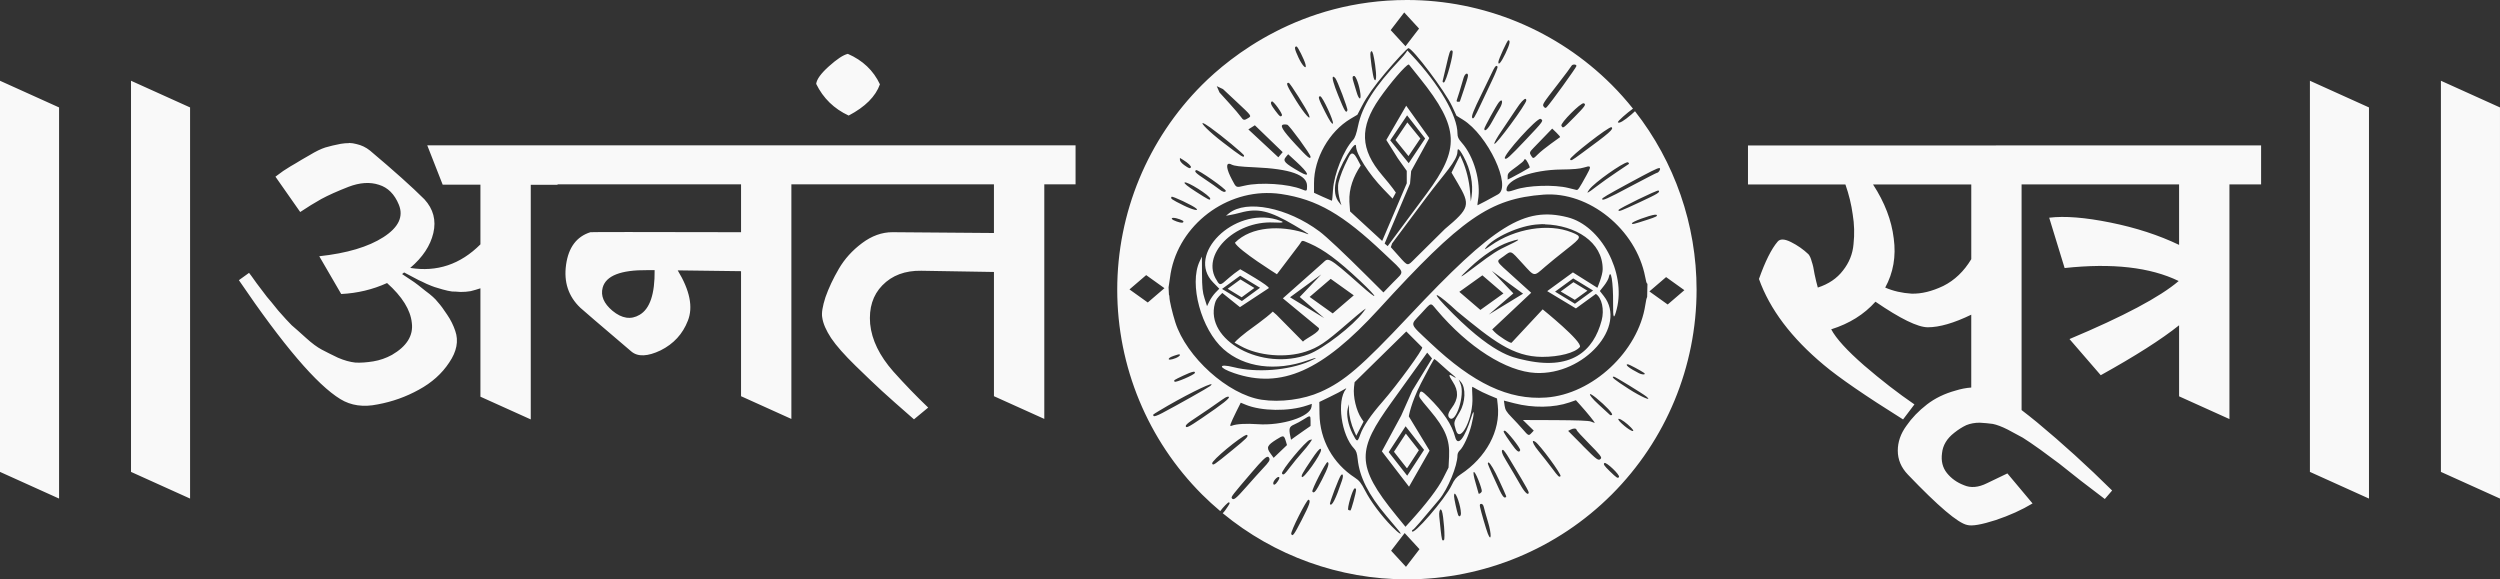 <?xml version="1.0" encoding="UTF-8" standalone="no"?>
<!-- Created with Inkscape (http://www.inkscape.org/) -->

<svg
   width="215.347mm"
   height="49.905mm"
   viewBox="0 0 215.347 49.905"
   version="1.1"
   id="svg1"
   xml:space="preserve"
   xmlns="http://www.w3.org/2000/svg"
   xmlns:svg="http://www.w3.org/2000/svg"><rect x="0" y="0" width="215.347" height="49.905" fill="#333333" stroke="none"/><defs
     id="defs1" /><g
     id="layer1"
     transform="translate(512.229,-10912.286)"><path
       id="text3-3-3-8-8-4-9-4"
       style="font-size:16.933px;line-height:0;font-family:'AMS Yogesh';-inkscape-font-specification:'AMS Yogesh';text-align:center;letter-spacing:0px;text-anchor:middle;fill:#f9f9f9;stroke:#000000;stroke-width:0;stroke-linecap:square;stroke-miterlimit:100;paint-order:stroke fill markers"
       d="m -391.04,10912.286 c -9.216,0 -15.252,4.916 -17.644,7.308 -4.679,4.68 -7.308,11.027 -7.308,17.644 0,6.618 2.629,12.965 7.308,17.644 0.502,0.502 1.026,0.975 1.564,1.429 0.242,-0.325 0.689,-0.796 0.756,-0.755 0.103,0.06 0.084,0.101 -0.334,0.697 -0.067,0.09 -0.138,0.176 -0.207,0.243 4.449,3.665 10.052,5.695 15.865,5.695 6.618,0 12.965,-2.629 17.644,-7.309 4.679,-4.679 7.308,-11.026 7.308,-17.644 0,-5.601 -1.89,-11.005 -5.306,-15.371 -0.082,0.08 -0.172,0.163 -0.294,0.268 -0.653,0.566 -1.09,0.82 -1.177,0.685 -0.05,-0.08 0.799,-0.819 1.298,-1.175 -0.571,-0.712 -1.178,-1.399 -1.83,-2.051 -4.679,-4.679 -11.026,-7.308 -17.644,-7.308 z m -0.231,1.072 1.278,1.389 -1.167,1.521 -1.278,-1.389 z m 8.966,2.397 c 0.205,0 0.128,0.351 -0.25,1.146 -0.358,0.752 -0.62,1.064 -0.606,0.722 0.009,-0.22 0.764,-1.868 0.857,-1.868 z m -18.238,0.533 c 0.096,0 0.66,1.127 0.763,1.525 0.142,0.548 -0.255,0.172 -0.599,-0.566 -0.346,-0.743 -0.383,-0.959 -0.164,-0.959 z m 9.629,0.146 h 1.3e-4 c 0.37,0 3.166,3.715 3.765,5.002 l 0.381,0.818 0.552,0.341 c 2.139,1.316 4.228,5.745 3.031,6.429 -0.481,0.275 -1.732,0.942 -1.767,0.942 -0.023,0 -0.008,-0.185 0.033,-0.411 0.286,-1.577 -0.337,-3.791 -1.405,-4.988 -0.279,-0.313 -0.36,-0.487 -0.36,-0.779 0,-1.539 -1.576,-4.238 -3.954,-6.771 l -0.364,-0.389 -0.12,0.193 c -0.066,0.106 -0.306,0.39 -0.533,0.631 -2.175,2.302 -3.244,3.991 -3.592,5.676 -0.142,0.687 -0.268,1.04 -0.43,1.212 -0.801,0.844 -1.644,2.942 -1.727,4.292 -0.032,0.521 -0.075,0.947 -0.097,0.947 -0.021,0 -0.376,-0.155 -0.789,-0.344 l -0.751,-0.344 v -0.831 c 0,-2.142 1.305,-4.444 3.139,-5.537 l 0.597,-0.354 0.399,-0.767 c 0.421,-0.808 1.056,-1.707 2.004,-2.833 0.88,-1.046 1.894,-2.135 1.989,-2.135 z m 3.729,0.193 c 0.02,0 0.041,0.01 0.064,0.03 0.165,0.1 -0.546,2.736 -0.739,2.736 -0.09,0 -0.123,-0.06 -0.092,-0.17 0.028,-0.09 0.17,-0.694 0.316,-1.334 0.242,-1.066 0.313,-1.297 0.451,-1.262 z m -6.898,0.07 c 0.095,0 0.191,0.388 0.306,1.187 0.137,0.954 0.102,1.519 -0.076,1.241 -0.118,-0.184 -0.393,-2.14 -0.324,-2.311 0.032,-0.08 0.063,-0.129 0.094,-0.116 z m -45.114,0.228 c -0.396,0.09 -0.944,0.454 -1.643,1.083 -0.676,0.607 -1.038,1.108 -1.084,1.504 0.606,1.236 1.539,2.145 2.798,2.728 1.422,-0.746 2.32,-1.644 2.693,-2.692 -0.559,-1.189 -1.481,-2.064 -2.763,-2.623 z m 62.572,0.92 v 0 c 0.099,0 0.19,0.04 0.19,0.125 0,0.115 -2.248,3.229 -2.555,3.539 -0.102,0.102 -0.147,0.1 -0.249,-0.02 -0.163,-0.19 -0.143,-0.222 1.201,-1.955 0.618,-0.798 1.146,-1.505 1.173,-1.572 0.033,-0.08 0.14,-0.118 0.239,-0.118 z m -14.27,0 c 0.017,0 0.03,0 0.037,0.01 0.059,0.08 0.473,0.593 0.921,1.15 3.484,4.335 3.435,6.132 0.611,9.938 l -3.371,4.543 -0.261,-0.221 2.187,-5.161 0.096,-1.084 1.563,-2.845 -1.989,-2.782 -1.714,2.95 0.998,1.589 0.764,1.073 2.7e-4,1.068 -2.117,4.967 -2.766,-2.544 -0.059,-0.84 c -0.049,-1.137 0.348,-2.171 0.979,-3.113 l -0.316,-0.594 c -0.436,-0.817 -0.639,-0.286 -0.754,-0.06 -0.472,0.946 -0.667,1.468 -0.832,2.067 -0.211,0.767 0.238,2.011 0.238,2.011 l -0.183,-0.219 c -0.759,-0.905 -0.293,-2.489 0.69,-4.118 0.493,-0.816 0.75,-1.034 0.751,-0.753 0.005,0.686 1.088,2.383 2.367,3.707 l 0.781,0.81 0.141,-0.26 0.141,-0.26 -0.256,-0.356 c -0.141,-0.195 -0.554,-0.704 -0.918,-1.131 -1.904,-2.235 -1.973,-4.125 -0.242,-6.615 0.926,-1.333 2.251,-2.868 2.512,-2.929 h 5.4e-4 z m 7.581,0.118 v 0 h 1.3e-4 c 0.03,0 0.058,0.03 0.086,0.07 0.028,0.04 -0.177,0.557 -0.456,1.14 -0.279,0.583 -0.731,1.54 -1.005,2.127 -0.528,1.122 -0.629,1.287 -0.726,1.135 -0.086,-0.134 0.121,-0.655 0.813,-2.056 0.329,-0.667 0.725,-1.486 0.88,-1.819 0.202,-0.435 0.316,-0.612 0.408,-0.6 z m -2.557,0.667 c 0.054,0 0.093,0.06 0.093,0.177 0,0.1 -0.158,0.631 -0.35,1.188 -0.193,0.558 -0.351,1.024 -0.352,1.038 -8.2e-4,0.01 -0.074,0.02 -0.163,0.02 -0.113,0 -0.141,-0.05 -0.093,-0.17 0.065,-0.163 0.363,-1.138 0.578,-1.892 0.066,-0.231 0.198,-0.378 0.288,-0.366 z m -9.71,0.2 c 0.157,0 0.451,0.838 0.535,1.527 0.075,0.612 -0.141,0.517 -0.331,-0.145 -0.088,-0.307 -0.203,-0.685 -0.254,-0.839 -0.131,-0.393 -0.117,-0.543 0.05,-0.543 z m -1.824,0.07 v 0 c 0.034,-0.02 0.096,0.01 0.188,0.105 0.167,0.17 1.107,2.651 1.054,2.782 -0.116,0.293 -0.225,0.119 -0.794,-1.28 -0.394,-0.968 -0.55,-1.54 -0.448,-1.607 z m -114.824,0.342 v 33.692 l 5.088,2.298 v -33.692 z m 11.285,0 v 33.692 l 5.088,2.298 v -33.692 z m 187.688,0 v 33.692 l 5.088,2.298 v -33.692 z m 11.285,0 v 33.692 l 5.088,2.298 v -33.692 z m -99.248,0.177 c 0.106,0 1.561,2.302 1.732,2.736 0.261,0.663 -0.366,-0.03 -1.1,-1.206 -0.812,-1.306 -0.908,-1.542 -0.632,-1.53 z m -6.2,0.289 0.537,0.252 1.133,1.059 c 1.37,1.281 1.344,1.245 1.035,1.441 -0.337,0.213 -0.421,0.198 -0.628,-0.11 -0.098,-0.146 -0.552,-0.679 -1.009,-1.183 l -0.831,-0.917 z m 8.913,0.871 c 0.194,0 1.222,2.222 1.088,2.352 -0.074,0.07 -0.272,-0.225 -0.663,-0.994 -0.579,-1.139 -0.647,-1.358 -0.425,-1.358 z m 17.686,0.223 c 0.042,0 0.065,0.05 0.065,0.132 0,0.313 -2.643,3.906 -2.75,3.739 -0.04,-0.06 0.23,-0.549 0.617,-1.109 0.379,-0.549 0.95,-1.398 1.269,-1.888 0.372,-0.572 0.672,-0.892 0.799,-0.874 z m -2.115,0.139 c 0.143,-0.04 0.126,0.286 -0.107,0.667 -0.159,0.261 -0.461,0.79 -0.671,1.177 -0.338,0.623 -0.659,0.911 -0.659,0.593 0,-0.124 1.009,-1.964 1.243,-2.266 0.081,-0.105 0.147,-0.157 0.194,-0.171 z m -19.735,0.08 c 0.118,-0.07 0.947,1.08 0.867,1.204 -0.106,0.167 -0.189,0.108 -0.578,-0.41 -0.38,-0.506 -0.45,-0.699 -0.289,-0.794 z m 26.86,0.161 c 0.242,0.08 0.13,0.245 -0.793,1.178 -1.015,1.027 -0.988,1.008 -1.129,0.753 -0.115,-0.207 1.68,-2.01 1.923,-1.931 z m -15.213,1.039 1.556,1.997 -1.417,2.123 -1.593,-1.966 z m 11.494,0.306 c 0.284,0.147 0.263,0.177 -1.226,1.751 -1.475,1.56 -1.749,1.805 -1.849,1.648 -0.168,-0.261 2.799,-3.541 3.075,-3.399 z m -11.473,0.305 -1.023,1.515 1.121,1.384 1.023,-1.516 z m -17.605,0.06 c 0.085,0.02 0.286,0.136 0.628,0.378 0.966,0.686 2.912,2.3 2.912,2.415 0,0.237 -0.165,0.135 -1.841,-1.15 -1.165,-0.893 -1.954,-1.704 -1.699,-1.643 z m 7.012,0.115 v 0 c 0.067,0 0.149,0 0.245,0.02 0.169,0.03 2.009,2.545 2.009,2.751 0,0.279 -0.228,0.09 -1.277,-1.04 -1.173,-1.267 -1.445,-1.717 -0.978,-1.731 z m -2.541,0.07 1.198,1.156 1.198,1.157 -0.187,0.223 -0.187,0.223 -1.292,-1.202 -1.291,-1.202 0.28,-0.178 z m 30.717,0.167 c 0.236,0.141 -0.155,0.483 -2.582,2.259 -0.879,0.643 -0.892,0.65 -0.982,0.511 -0.107,-0.168 3.38,-2.879 3.563,-2.77 z m -5.105,0.118 0.362,0.349 c 0.199,0.193 0.342,0.367 0.317,0.386 -0.025,0.02 -0.384,0.279 -0.798,0.577 -0.414,0.298 -0.91,0.698 -1.1,0.89 -0.403,0.404 -0.42,0.408 -0.584,0.154 -0.177,-0.273 -0.163,-0.323 0.202,-0.699 0.18,-0.184 0.613,-0.633 0.964,-0.996 z m -103.64,1.242 v 0.01 c -0.227,0 -0.463,0.02 -0.708,0.06 -0.49,0.09 -0.931,0.199 -1.328,0.314 -0.373,0.119 -0.828,0.337 -1.364,0.664 -0.536,0.303 -0.933,0.537 -1.19,0.7 -0.256,0.14 -0.617,0.36 -1.083,0.664 l -0.665,0.489 2.133,3.044 c 0.629,-0.42 1.236,-0.794 1.818,-1.12 0.606,-0.327 1.386,-0.676 2.342,-1.049 0.979,-0.374 1.854,-0.431 2.624,-0.175 0.769,0.233 1.34,0.805 1.713,1.714 0.42,1.026 -0.024,1.957 -1.329,2.796 -1.305,0.839 -3.148,1.388 -5.526,1.644 l 1.89,3.253 c 1.399,-0.07 2.714,-0.385 3.95,-0.945 1.305,1.166 2.016,2.309 2.133,3.427 0.14,1.096 -0.43,2.017 -1.712,2.763 -0.513,0.28 -1.05,0.465 -1.609,0.558 -0.559,0.09 -1.073,0.129 -1.539,0.105 -0.466,-0.05 -0.968,-0.189 -1.504,-0.421 -0.536,-0.256 -1.001,-0.489 -1.398,-0.699 -0.396,-0.211 -0.851,-0.548 -1.364,-1.014 -0.513,-0.466 -0.921,-0.828 -1.224,-1.085 -0.28,-0.279 -0.665,-0.699 -1.155,-1.258 -0.466,-0.583 -0.792,-0.98 -0.978,-1.189 -0.163,-0.211 -0.455,-0.594 -0.874,-1.153 -0.396,-0.56 -0.618,-0.863 -0.665,-0.91 l -0.874,0.63 c 3.8,5.595 6.714,9.009 8.742,10.245 0.909,0.559 1.982,0.711 3.217,0.454 1.259,-0.232 2.436,-0.652 3.532,-1.258 1.119,-0.607 1.993,-1.386 2.622,-2.342 0.653,-0.956 0.828,-1.867 0.525,-2.729 -0.163,-0.489 -0.396,-0.956 -0.699,-1.399 -0.303,-0.466 -0.572,-0.827 -0.805,-1.083 -0.21,-0.28 -0.572,-0.607 -1.084,-0.98 -0.49,-0.396 -0.803,-0.64 -0.943,-0.734 l -1.048,-0.7 0.174,-0.14 c 0.046,0.02 0.245,0.128 0.595,0.314 0.35,0.187 0.571,0.304 0.664,0.351 0.117,0.05 0.339,0.15 0.665,0.314 0.326,0.141 0.559,0.233 0.699,0.279 0.163,0.05 0.397,0.117 0.7,0.209 0.326,0.09 0.594,0.15 0.804,0.174 0.21,0 0.454,0.02 0.734,0.04 0.303,0 0.594,-0.02 0.874,-0.07 0.28,-0.07 0.559,-0.152 0.839,-0.245 v 9.337 l 4.336,1.957 v -20.211 h 2.308 v -0.04 h 15.806 v 4.125 c -8.556,-0.02 -12.88,-0.02 -12.974,0 -1.189,0.373 -1.888,1.306 -2.098,2.798 -0.21,1.492 0.198,2.728 1.224,3.707 0.117,0.116 1.585,1.375 4.406,3.776 0.559,0.466 1.398,0.432 2.517,-0.104 1.119,-0.56 1.9,-1.41 2.343,-2.553 0.466,-1.165 0.175,-2.612 -0.874,-4.337 l 5.455,0.07 v 10.769 l 4.336,1.959 v -20.211 h 2.693 14.756 v 4.195 l -8.742,-0.07 c -0.909,0 -1.783,0.315 -2.623,0.944 -0.839,0.629 -1.503,1.364 -1.992,2.203 -0.49,0.839 -0.874,1.656 -1.154,2.449 -0.256,0.792 -0.35,1.375 -0.28,1.748 0.07,0.513 0.326,1.107 0.769,1.783 0.443,0.653 1.143,1.446 2.099,2.379 0.956,0.932 1.712,1.653 2.272,2.166 0.559,0.513 1.481,1.33 2.763,2.448 l 1.224,-1.013 c -1.002,-0.955 -2.005,-1.993 -3.007,-3.112 -1.189,-1.352 -1.853,-2.716 -1.992,-4.091 -0.117,-1.376 0.232,-2.484 1.048,-3.323 0.839,-0.863 1.959,-1.282 3.358,-1.259 l 6.258,0.105 v 10.7 l 4.337,1.957 v -20.209 h 2.693 v -3.358 h -21.785 -22.835 -11.225 l 1.33,3.392 h 3.251 v 5.139 c -1.725,1.725 -3.741,2.402 -6.049,2.029 1.072,-0.909 1.736,-1.911 1.993,-3.007 0.256,-1.095 2.2e-4,-2.063 -0.769,-2.903 -1.049,-1.049 -2.61,-2.447 -4.685,-4.195 -0.35,-0.28 -0.735,-0.466 -1.155,-0.56 -0.21,-0.06 -0.429,-0.09 -0.656,-0.1 z m 120.504,0.213 v 3.358 h 8.392 c 0.303,0.862 0.513,1.725 0.63,2.587 0.14,0.839 0.162,1.69 0.069,2.553 -0.07,0.839 -0.373,1.597 -0.909,2.273 -0.513,0.676 -1.234,1.165 -2.167,1.469 -0.093,-0.327 -0.186,-0.712 -0.279,-1.155 -0.07,-0.466 -0.152,-0.827 -0.245,-1.083 -0.07,-0.28 -0.164,-0.49 -0.28,-0.63 -0.443,-0.42 -0.943,-0.77 -1.503,-1.05 -0.559,-0.28 -0.944,-0.291 -1.153,-0.04 -0.536,0.629 -1.073,1.703 -1.609,3.217 0.932,2.612 2.797,5.082 5.594,7.413 1.305,1.096 3.579,2.659 6.819,4.687 l 0.979,-1.294 c -1.399,-0.956 -2.845,-2.075 -4.337,-3.358 -1.469,-1.282 -2.412,-2.318 -2.832,-3.11 1.562,-0.49 2.833,-1.283 3.812,-2.379 2.145,1.469 3.647,2.203 4.51,2.203 1.002,0 2.25,-0.362 3.742,-1.084 v 6.275 c -0.443,0.03 -0.897,0.119 -1.364,0.265 -0.932,0.256 -1.749,0.652 -2.448,1.188 -0.723,0.559 -1.317,1.177 -1.783,1.854 -0.49,0.676 -0.734,1.386 -0.734,2.131 0,0.77 0.291,1.458 0.874,2.064 2.611,2.728 4.312,4.173 5.105,4.336 0.42,0.116 1.236,-0.03 2.448,-0.418 1.189,-0.397 2.25,-0.876 3.182,-1.436 l -2.168,-2.587 -1.748,0.84 c -0.746,0.373 -1.411,0.431 -1.994,0.175 -0.606,-0.233 -1.095,-0.582 -1.468,-1.049 -0.373,-0.466 -0.513,-1.039 -0.42,-1.714 0.07,-0.676 0.419,-1.258 1.048,-1.747 0.35,-0.28 0.7,-0.502 1.049,-0.665 0.35,-0.141 0.734,-0.209 1.153,-0.209 0.396,0.02 0.77,0.06 1.12,0.105 0.35,0.07 0.781,0.232 1.294,0.491 0.49,0.256 0.921,0.488 1.294,0.698 0.373,0.233 0.885,0.582 1.538,1.048 0.629,0.467 1.166,0.864 1.609,1.19 0.443,0.35 1.06,0.839 1.852,1.468 0.816,0.629 1.504,1.155 2.064,1.574 l 0.63,-0.733 c -2.121,-2.099 -4.277,-4.057 -6.469,-5.876 -0.483,-0.396 -0.917,-0.736 -1.33,-1.053 v -19.438 h 1.889 11.679 v 5.21 c -1.748,-0.839 -3.717,-1.479 -5.909,-1.923 -2.191,-0.443 -3.951,-0.582 -5.28,-0.419 l 1.329,4.336 c 4.103,-0.443 7.378,-0.07 9.826,1.118 -1.609,1.375 -4.744,3.042 -9.407,4.999 l 2.693,3.114 c 2.984,-1.656 5.233,-3.088 6.748,-4.301 v 6.12 l 4.337,1.958 v -20.212 h 2.727 v -3.358 h -18.742 z m -24.948,0.328 h 1.2e-4 c 0.082,0.02 0.234,0.231 0.458,0.645 0.593,1.093 0.842,2.347 0.682,3.42 l -0.066,0.436 -0.07,-0.873 c -0.072,-0.902 -0.319,-1.909 -0.655,-2.668 l -0.193,-0.437 -0.372,0.743 -0.372,0.744 0.533,0.905 c 1.114,1.889 1.04,2.156 -1.104,3.953 l -2.538,2.511 c -0.705,0.697 -0.603,0.75 -1.434,-0.18 l -0.686,-0.768 0.11,-0.322 2.993,-4.011 c 1.45,-1.943 2.639,-3.117 2.639,-3.917 0,-0.132 0.024,-0.193 0.073,-0.181 z m -14.66,0.427 0.688,0.631 c 1.101,1.008 1.256,1.426 0.334,0.899 -1.333,-0.762 -1.509,-0.949 -1.217,-1.298 z m -9.325,0.317 0.276,0.169 c 0.426,0.262 0.728,0.551 0.669,0.643 -0.08,0.125 -0.159,0.1 -0.566,-0.187 -0.206,-0.145 -0.375,-0.345 -0.377,-0.445 z m 29.744,0.114 c 0.097,0 0.448,0.673 0.377,0.723 -0.122,0.09 -1.299,0.74 -1.563,0.869 l -0.326,0.16 v -0.252 c 0,-0.29 0.047,-0.342 0.829,-0.91 0.318,-0.23 0.578,-0.456 0.578,-0.504 0,-0.05 0.047,-0.09 0.105,-0.09 z m 8.807,0.26 c 0.03,0 0.052,0 0.063,0.01 0.058,0.06 0.084,0.115 0.06,0.135 -0.024,0.02 -0.495,0.335 -1.046,0.703 -0.552,0.368 -1.331,0.921 -1.732,1.228 -0.829,0.636 -0.936,0.682 -0.629,0.266 0.44,-0.597 2.833,-2.281 3.284,-2.342 z m -34.279,0.133 c 0.047,0 0.102,0.03 0.165,0.06 0.259,0.13 0.721,0.186 2.006,0.242 3.069,0.134 4.509,0.646 4.509,1.606 0,0.462 -0.014,0.471 -0.453,0.29 -1.142,-0.472 -3.585,-0.63 -4.915,-0.318 -0.776,0.182 -0.712,0.212 -1.102,-0.521 -0.466,-0.876 -0.539,-1.409 -0.211,-1.358 z m 30.894,0.231 v 0 c 0.259,-0.03 0.185,0.153 -0.151,0.765 -0.634,1.153 -0.725,1.286 -0.861,1.255 -0.071,-0.02 -0.382,-0.09 -0.69,-0.17 -1.203,-0.303 -3.512,-0.228 -4.571,0.147 -0.594,0.204 -0.761,0.201 -0.762,-0.01 0.002,-0.88 2.251,-1.702 4.722,-1.727 1.019,-0.01 1.602,-0.06 1.941,-0.169 0.163,-0.05 0.285,-0.08 0.371,-0.1 z m 6.135,0.138 c 0.023,0 0.037,0.01 0.046,0.02 0.065,0.102 -0.118,0.384 -0.249,0.384 -0.039,0 -1.057,0.524 -2.262,1.164 -2.059,1.1 -2.466,1.274 -2.466,1.088 0,-0.08 0.451,-0.349 2.21,-1.303 1.96,-1.061 2.557,-1.366 2.72,-1.354 z m -39.911,0.176 c 0.147,-0.09 2.654,1.668 2.569,1.8 -0.088,0.138 -0.278,0.08 -0.592,-0.168 -0.166,-0.133 -0.697,-0.505 -1.18,-0.827 -0.843,-0.56 -0.978,-0.697 -0.797,-0.805 z m -0.991,1.069 c 0.165,-0.159 2.214,1.129 2.214,1.393 0,0.169 -0.124,0.109 -1.232,-0.602 -0.712,-0.457 -1.047,-0.727 -0.982,-0.791 z m 59.306,0.166 h 8.462 v 6.434 c -0.629,1.049 -1.434,1.818 -2.413,2.308 -0.979,0.466 -1.888,0.687 -2.728,0.663 -0.816,-0.05 -1.574,-0.22 -2.273,-0.523 0.699,-1.282 0.945,-2.693 0.735,-4.232 -0.186,-1.561 -0.781,-3.111 -1.783,-4.65 z m -18.475,0.52 c 0.155,0.15 -0.033,0.268 -1.601,0.999 -1.687,0.787 -1.852,0.848 -1.852,0.685 0,-0.12 3.37,-1.763 3.453,-1.684 z m -33.362,0.222 c 0.283,0.01 0.568,0.04 0.852,0.08 3.095,0.467 5.304,1.741 8.838,5.091 1.924,1.824 1.816,1.483 0.803,2.529 l -0.83,0.858 -1.353,-1.348 c -2.056,-2.049 -3.565,-3.467 -4.158,-3.909 -2.762,-2.058 -6.299,-2.763 -7.799,-1.554 l -0.252,0.203 0.352,-0.06 c 0.193,-0.03 0.6,-0.124 0.904,-0.206 1.491,-0.407 2.478,-0.176 4.629,1.086 1.358,0.797 1.538,0.929 0.749,0.616 -1.875,-0.574 -4.422,-0.563 -5.866,0.89 0.305,0.644 3.619,2.714 3.619,2.714 l 1.941,-2.563 c 0.271,-0.357 0.088,-0.437 0.897,-0.08 1.207,0.528 2.423,1.431 4.312,3.204 1.626,1.527 1.669,1.818 0.056,0.381 -2.92,-2.6 -2.773,-2.344 -3.255,-1.916 l -3.438,3.049 3.094,2.555 c 0.206,0.318 -1.199,0.941 -1.362,1.174 l -2.28,-2.307 -0.321,-0.28 c -0.563,0.554 -1.864,1.452 -2.241,1.744 -0.376,0.291 -0.767,0.619 -0.869,0.729 l -0.185,0.201 0.536,0.299 c 1.516,0.845 3.883,1.046 5.596,0.476 1.088,-0.362 1.676,-0.755 3.537,-2.371 0.654,-0.568 1.292,-1.103 1.418,-1.188 l 0.228,-0.154 -0.214,0.292 c -0.866,1.174 -3.454,3.174 -4.724,3.65 -3.996,1.498 -8.958,-1.197 -8.067,-4.382 0.084,-0.3 0.173,-0.456 0.636,-0.901 l 1.52,1.222 2.476,-1.631 c 0.209,-0.122 -2.453,-1.635 -2.453,-1.635 -1.543,1.051 -1.634,1.691 -2.004,0.983 -1.462,-2.176 1.474,-5.181 4.892,-5.008 0.942,0.05 1.017,-0.03 0.236,-0.258 -3.689,-1.058 -7.804,3.024 -5.46,5.417 l 0.534,0.545 -0.323,0.331 c -0.178,0.182 -0.415,0.52 -0.528,0.752 l -0.205,0.42 -0.212,-0.664 c -0.174,-0.545 -0.215,-0.928 -0.221,-2.134 l -0.009,-1.469 -0.191,0.402 c -0.932,1.955 0.131,5.866 2.056,7.57 1.782,1.576 4.483,1.937 7.241,0.966 0.886,-0.311 0.951,-0.268 0.131,0.09 -1.796,0.779 -4.531,0.988 -6.491,0.497 -1.381,-0.347 -1.356,0.04 0.034,0.512 4.06,1.384 7.586,-0.178 12.464,-5.522 7.136,-7.817 9.568,-9.507 14.182,-9.855 3.915,-0.295 7.975,2.99 8.76,7.09 0.075,0.39 0.11,0.561 0.194,0.588 l -0.026,1.138 c -0.055,0.103 -0.1,0.301 -0.156,0.675 -0.604,4.017 -4.553,7.705 -8.552,7.986 -3.223,0.226 -6.265,-1.209 -9.962,-4.7 -1.856,-1.753 -1.769,-1.483 -0.812,-2.522 0.936,-1.017 0.798,-0.982 1.34,-0.34 2.725,3.23 6.006,5.321 8.54,5.444 4.171,0.201 7.918,-4.032 5.866,-6.628 l -0.339,-0.429 0.356,-0.451 c 0.196,-0.248 0.382,-0.574 0.414,-0.727 0.178,-0.859 0.39,0.412 0.371,2.222 -0.015,1.355 0.067,1.484 0.317,0.5 0.799,-3.148 -1.363,-7.174 -4.241,-7.898 -3.723,-0.936 -6.281,0.655 -13.645,8.489 -4.133,4.397 -5.581,5.64 -7.631,6.555 -1.474,0.658 -3.468,0.921 -5.085,0.672 -2.884,-0.445 -6.478,-3.676 -7.427,-6.677 -0.254,-0.803 -0.503,-1.867 -0.503,-2.151 0,-0.103 -0.015,-0.176 -0.044,-0.224 l -0.032,-0.647 0.013,-0.06 c 0.027,-0.128 0.075,-0.451 0.107,-0.717 0.511,-4.257 4.481,-7.499 8.726,-7.32 z m -8.589,0.32 c 0.059,-0.09 1.831,0.744 2.122,1.003 0.298,0.265 -0.338,0.112 -1.09,-0.263 -1.069,-0.532 -1.134,-0.579 -1.031,-0.74 z m 41.644,1.543 c 0.07,0 0.117,0 0.134,0.01 0.11,0.106 -0.014,0.171 -0.79,0.424 -1.172,0.38 -1.28,0.406 -1.333,0.324 -0.083,-0.129 1.499,-0.706 1.988,-0.76 z m -41.457,0.272 c 0.237,0 0.836,0.218 0.836,0.304 0,0.147 -0.162,0.151 -0.578,0.01 -0.429,-0.142 -0.573,-0.318 -0.258,-0.318 z m 31.981,0.548 v 0 l -2.7e-4,0.01 c 2.601,0.08 4.977,1.499 4.97,3.865 -0.002,0.549 -0.458,1.6 -0.458,1.6 l -2.107,-1.327 -2.215,1.614 2.474,1.491 1.711,-1.246 -0.002,-0.01 c 0.524,0.332 0.753,1.364 0.508,2.288 -0.695,2.619 -2.595,4.394 -6.839,3.369 -0.764,-0.184 -2.608,-0.403 -6.677,-4.672 -1.387,-1.455 -0.526,-0.964 1.071,0.525 3.056,2.511 4.802,3.908 7.314,3.92 1.477,0 2.821,-0.345 3.255,-0.851 0.26,-0.45 -3.205,-3.243 -3.205,-3.243 l -2.673,2.867 c -0.034,0.128 -1.146,-0.572 -1.487,-0.935 l -0.188,-0.202 3.36,-3.159 -1.44,-1.303 c -1.725,-1.561 -1.613,-1.345 -0.946,-1.831 0.702,-0.513 0.562,-0.567 1.644,0.616 1.067,1.167 0.932,1.149 1.945,0.271 0.357,-0.309 1.176,-0.977 1.822,-1.483 1.347,-1.058 1.363,-1.113 0.463,-1.474 -2,-0.804 -4.883,-0.334 -6.972,1.135 -0.484,0.341 -0.602,0.416 -0.416,0.165 0.599,-0.811 2.887,-1.923 4.564,-1.991 0.175,-0.02 0.349,-0.02 0.523,-0.01 z m -2.365,1.327 v 0 c 0.176,-0.01 -0.059,0.14 -0.709,0.445 -1.052,0.493 -1.426,0.733 -2.904,1.852 -1.481,1.123 -1.578,1.146 -0.489,0.117 1.1,-1.039 2.33,-1.848 3.342,-2.197 0.4,-0.138 0.653,-0.205 0.759,-0.218 z m -74.958,2.628 h 0.629 c 0.024,2.052 -0.408,3.335 -1.294,3.848 -0.746,0.442 -1.526,0.325 -2.342,-0.351 -0.746,-0.629 -1.027,-1.292 -0.84,-1.992 0.28,-1.026 1.563,-1.528 3.847,-1.505 z m 72.743,0.06 2.693,1.968 -2.95,1.797 2.113,-1.823 z m -14.69,0.308 -1.856,1.943 2.113,1.823 -2.95,-1.797 z m -15.083,0.06 1.575,1.126 -1.438,1.234 -1.575,-1.127 z m 28.961,0.02 1.814,1.558 -1.987,1.422 -1.815,-1.558 z m -20.864,0.03 1.711,1.041 -1.562,1.142 -1.711,-1.042 z m 36.688,0.121 1.575,1.127 -1.438,1.234 -1.576,-1.127 z m -8.003,0.112 1.711,1.043 -1.562,1.142 -1.71,-1.043 z m -20.887,0.04 1.987,1.42 -1.815,1.557 -1.987,-1.421 z m -7.776,0.05 -1.099,0.804 1.203,0.733 1.099,-0.803 z m 28.685,0.236 -1.098,0.803 1.215,0.717 1.086,-0.786 z m -14.398,4.244 1.37,1.371 c 0.12,0.12 -2.143,3.229 -3.436,4.705 -0.999,1.141 -1.646,2.093 -1.891,2.787 -0.248,0.701 -0.288,0.698 -0.667,-0.05 -0.382,-0.751 -0.553,-1.625 -0.422,-2.159 l 0.095,-0.388 0.011,0.486 c 0.012,0.534 0.189,1.244 0.457,1.842 l 0.174,0.389 0.315,-0.608 0.314,-0.608 -0.179,-0.265 c -0.452,-0.672 -0.739,-1.884 -0.643,-2.712 l 0.049,-0.419 z m 1.8,1.825 0.417,0.499 -1.698,2.774 -0.959,2.153 -1.664,3.076 2.339,3.046 1.77,-3.106 -1.789,-2.952 c 0,0 0.173,-1.141 1.055,-2.858 0.594,-1.157 1.112,-2.097 1.149,-2.084 0.038,0.01 0.332,0.258 0.653,0.553 0.321,0.295 0.735,0.656 0.919,0.801 0.37,0.292 0.349,0.351 -0.036,0.107 -0.329,-0.208 -0.315,-0.05 0.043,0.496 0.524,0.798 0.497,1.482 -0.09,2.264 -0.327,0.436 -0.378,0.707 -0.166,0.877 0.543,0.436 1.319,-2.018 0.932,-2.947 l -0.162,-0.388 0.194,0.221 c 0.437,0.498 0.389,1.743 -0.099,2.565 -0.554,0.933 -0.543,0.882 -0.337,1.575 0.37,1.249 1.528,-1.086 1.422,-2.87 -0.028,-0.473 -0.033,-0.86 -0.011,-0.86 0.022,0 0.208,0.1 0.414,0.224 0.206,0.124 0.678,0.35 1.047,0.504 l 0.672,0.28 0.065,0.587 c 0.242,2.188 -0.998,4.495 -3.201,5.949 -0.373,0.246 -0.542,0.45 -0.763,0.921 -0.556,1.187 -3.424,4.496 -3.424,3.951 0,-0.05 0.034,-0.1 0.075,-0.1 0.065,0 0.773,-0.815 2.262,-2.6 0.753,-0.903 1.58,-2.908 1.58,-3.829 0,-0.128 0.086,-0.309 0.19,-0.399 0.311,-0.272 0.795,-1.322 1.012,-2.197 0.262,-1.05 0.253,-1.517 -0.011,-0.674 -0.575,1.836 -1.164,2.565 -1.388,1.722 -0.291,-1.095 -1.004,-2.16 -2.306,-3.444 -0.583,-0.575 -0.682,-0.608 -0.77,-0.268 -0.067,0.259 -0.074,0.247 0.905,1.41 1.323,1.573 1.717,2.526 1.644,3.976 l -0.047,0.947 -0.471,0.935 c -0.437,0.867 -1.459,2.206 -2.85,3.735 l -0.389,0.429 -0.779,-0.954 c -3.577,-4.372 -3.343,-5.702 -0.437,-9.749 z m -21.409,0.154 c 0.032,0 0.057,0 0.075,0 0.107,0.03 -0.023,0.196 -0.313,0.312 -0.41,0.165 -0.696,0.183 -0.602,0.04 0.064,-0.1 0.254,-0.186 0.725,-0.328 0.046,-0.02 0.085,-0.03 0.117,-0.03 z m 38.701,0.847 c 0.085,0 1.156,0.572 1.38,0.738 0.225,0.165 -0.123,0.189 -0.438,0.03 -0.844,-0.427 -1.261,-0.767 -0.942,-0.767 z m -37.45,0.641 c 0.053,0 0.093,0 0.118,0.01 0.033,0.01 0.041,0.05 0.025,0.1 -0.058,0.169 -1.673,0.86 -1.745,0.748 -0.081,-0.128 -0.095,-0.117 0.737,-0.514 0.416,-0.199 0.705,-0.309 0.865,-0.335 v 0 h -1.2e-4 z m 36.245,0.426 c 0.097,0 2.505,1.477 2.794,1.714 0.581,0.476 -0.455,0.03 -1.505,-0.646 -1.294,-0.834 -1.575,-1.068 -1.289,-1.068 z m -34.663,0.663 c 0.011,0.02 -0.025,0.07 -0.118,0.146 -0.162,0.138 -2.858,1.657 -4.132,2.327 -0.425,0.224 -0.697,0.315 -0.739,0.252 -0.078,-0.121 -0.109,-0.09 0.457,-0.434 2.013,-1.216 4.452,-2.431 4.532,-2.291 z m 11.581,0.353 v 0 c 0.034,-0.01 0.033,0 -0.002,0.05 -0.815,1.017 -0.406,3.972 0.712,5.14 0.174,0.182 0.248,0.406 0.298,0.902 0.154,1.533 0.919,3.048 2.471,4.89 0.47,0.558 0.941,1.119 1.048,1.247 0.436,0.525 0.041,0.292 -0.576,-0.34 -0.924,-0.945 -1.815,-2.141 -2.307,-3.095 -0.335,-0.65 -0.507,-0.867 -0.873,-1.104 -1.893,-1.227 -3.021,-3.253 -3.053,-5.484 l -0.015,-1.041 0.904,-0.437 c 0.497,-0.24 1.04,-0.524 1.205,-0.629 0.092,-0.06 0.156,-0.09 0.189,-0.101 z m 21.023,0.491 c 0.044,-0.02 0.213,0.07 0.523,0.323 0.825,0.673 1.472,1.362 1.369,1.457 -0.059,0.06 -0.14,0.05 -0.208,-0.02 -0.061,-0.06 -0.483,-0.45 -0.937,-0.861 -0.545,-0.493 -0.819,-0.856 -0.747,-0.895 z m -31.206,0.218 c 0.036,0 0.065,0 0.085,0.01 0.149,0.09 -0.491,0.597 -2.311,1.834 -1.168,0.794 -1.393,0.901 -1.393,0.671 0,-0.07 0.197,-0.253 0.437,-0.412 1.136,-0.754 2.267,-1.527 2.681,-1.833 0.216,-0.16 0.391,-0.251 0.5,-0.269 z m 29.988,0.304 0.379,0.421 c 0.541,0.594 1.301,1.532 1.242,1.532 -0.028,0 -0.178,-0.05 -0.333,-0.114 -0.192,-0.08 -1.181,-0.11 -3.068,-0.122 l -2.784,-0.01 0.467,0.459 0.467,0.456 -0.185,0.197 c -0.253,0.27 -0.264,0.265 -0.763,-0.312 -0.242,-0.28 -0.678,-0.753 -0.97,-1.051 -0.43,-0.44 -0.542,-0.625 -0.593,-0.982 l -0.062,-0.44 0.891,0.23 c 1.614,0.419 3.411,0.393 4.755,-0.07 z m -28.87,0.215 0.422,0.174 c 1.357,0.562 3.71,0.595 5.271,0.07 l 0.433,-0.144 -0.031,0.254 c -0.104,0.86 -2.556,1.649 -4.652,1.497 -0.977,-0.07 -1.815,-0.02 -2.197,0.126 -0.162,0.06 -0.177,0.04 -0.112,-0.16 0.042,-0.128 0.254,-0.59 0.471,-1.026 z m 5.932,1.179 h 1.3e-4 c 0.076,0.02 0.081,0.147 0.081,0.399 v 0.428 l -0.527,0.364 c -0.29,0.2 -0.668,0.467 -0.841,0.593 l -0.314,0.229 -0.063,-0.305 c -0.139,-0.67 -0.089,-0.823 0.327,-1.004 0.215,-0.09 0.588,-0.295 0.829,-0.45 0.284,-0.181 0.431,-0.274 0.508,-0.254 z m 26.657,0.214 v 0 h 1.2e-4 c 0.176,0.02 0.654,0.362 1.035,0.756 0.449,0.465 0.033,0.357 -0.573,-0.148 -0.365,-0.304 -0.573,-0.543 -0.518,-0.596 0.012,-0.02 0.031,-0.03 0.056,-0.02 z m -18.389,0.638 1.593,2.033 -1.455,2.225 -1.593,-2.033 z m 14.558,0.191 v 0.01 c 0.097,0 0.162,0.03 0.162,0.101 0,0.06 0.499,0.606 1.11,1.221 0.901,0.907 1.088,1.145 0.992,1.257 -0.2,0.232 -0.307,0.156 -1.583,-1.127 v -0.01 l -1.238,-1.245 0.202,-0.104 c 0.129,-0.07 0.257,-0.1 0.354,-0.1 z m -6.02,0.191 c 0.177,0 1.386,1.524 1.332,1.68 -0.089,0.258 -0.285,0.115 -0.754,-0.552 -0.707,-1.006 -0.77,-1.128 -0.578,-1.128 z m -8.517,0.25 -1.023,1.565 1.1,1.402 c 0.018,0 0.035,-0.01 0.054,-0.02 l 0.991,-1.515 z m -13.736,0.108 c 0.032,0 0.054,0 0.065,0.01 0.127,0.123 -0.033,0.287 -1.272,1.298 -1.624,1.326 -1.663,1.352 -1.74,1.16 -0.092,-0.231 2.474,-2.344 2.946,-2.462 z m 3.171,0.133 h 1.3e-4 c 0.107,0.03 0.158,0.177 0.246,0.474 l 0.081,0.273 -0.575,0.549 -0.575,0.55 -0.284,-0.395 c -0.358,-0.499 -0.277,-0.68 0.528,-1.187 0.31,-0.196 0.472,-0.29 0.579,-0.264 z m 2.491,0.264 -0.203,0.31 c -0.112,0.171 -0.426,0.558 -0.698,0.859 -0.272,0.302 -0.717,0.844 -0.988,1.203 -0.496,0.66 -0.592,0.736 -0.705,0.56 -0.126,-0.198 2.06,-2.833 2.403,-2.897 z m 19.036,0.135 c 0.029,-0.02 0.089,0 0.182,0.06 0.394,0.246 2.303,2.846 2.179,2.966 -0.117,0.113 -0.179,0.06 -0.733,-0.686 -0.304,-0.407 -0.819,-1.063 -1.144,-1.458 -0.387,-0.469 -0.572,-0.829 -0.484,-0.88 z m -18.314,0.667 v 0 h 1.2e-4 c 0.033,0 0.049,0.04 0.048,0.107 -0.005,0.394 -1.521,2.523 -1.651,2.32 -0.073,-0.115 0.04,-0.32 0.835,-1.506 0.417,-0.623 0.67,-0.933 0.768,-0.921 z m 15.718,0.09 c 0.053,0 0.285,0.316 0.515,0.703 0.23,0.387 0.707,1.182 1.06,1.768 0.352,0.585 0.641,1.121 0.641,1.188 0,0.3 -0.288,0.08 -0.621,-0.483 -0.199,-0.333 -0.503,-0.856 -0.677,-1.163 -0.174,-0.307 -0.472,-0.809 -0.664,-1.116 -0.343,-0.549 -0.442,-0.897 -0.253,-0.897 z m -20.256,0.6 v 0 c 0.059,0 0.098,0.05 0.128,0.12 0.071,0.18 -0.014,0.316 -0.564,0.899 -0.249,0.263 -0.881,0.966 -1.406,1.563 -0.922,1.048 -1.119,1.203 -1.261,0.981 -0.073,-0.114 0.051,-0.274 1.744,-2.248 0.825,-0.962 1.181,-1.328 1.359,-1.316 z m 5.14,0.459 c 0.196,0.04 0.061,0.468 -0.472,1.51 -0.525,1.025 -0.696,1.236 -0.831,1.025 -0.083,-0.129 1.167,-2.56 1.303,-2.535 z m 13.891,0.04 v 0 c 0.147,0.08 0.492,0.653 0.889,1.52 0.747,1.634 0.675,1.423 0.505,1.487 -0.094,0.03 -0.243,-0.17 -0.469,-0.644 -0.407,-0.855 -1.001,-2.197 -1.001,-2.263 0,-0.09 0.027,-0.126 0.076,-0.101 z m 9.959,0.04 c 0.144,-0.134 1.369,1.031 1.261,1.2 -0.098,0.153 -0.191,0.09 -0.795,-0.496 -0.485,-0.473 -0.571,-0.604 -0.465,-0.704 z m -11.252,0.777 c 0.052,-0.05 0.198,0.179 0.408,0.704 0.175,0.437 0.304,0.863 0.287,0.946 -0.028,0.14 -0.282,0.3 -0.282,0.177 0,-0.03 -0.114,-0.434 -0.253,-0.898 -0.169,-0.562 -0.212,-0.881 -0.16,-0.929 z m -11.327,0.209 v 0 h 1.3e-4 c 0.082,0 0.081,0.213 -0.021,0.517 -0.544,1.614 -0.881,2.275 -1.036,2.033 -0.059,-0.09 0.796,-2.334 0.949,-2.487 0.045,-0.05 0.081,-0.08 0.108,-0.06 z m -5.459,0.213 h 1.2e-4 2.5e-4 c 0.081,0.03 0.055,0.138 -0.081,0.354 -0.206,0.326 -0.403,0.414 -0.403,0.18 0,-0.196 0.346,-0.578 0.484,-0.534 z m 6.527,0.983 v 0 h 1.3e-4 c 0.067,-0.02 0.123,0.03 0.123,0.116 0,0.258 -0.421,1.804 -0.49,1.792 -0.035,0 -0.113,-0.03 -0.175,-0.05 -0.144,-0.06 0.365,-1.801 0.542,-1.857 z m 8.614,0.456 c 0.14,-0.03 0.522,1.024 0.542,1.679 0.008,0.27 -0.16,0.37 -0.244,0.145 -0.105,-0.281 -0.347,-1.4 -0.349,-1.608 -8.1e-4,-0.143 0.018,-0.203 0.051,-0.216 z m -12.585,0.518 c 0.213,0.07 0.101,0.406 -0.597,1.763 -0.656,1.276 -0.787,1.452 -0.893,1.187 -0.077,-0.193 1.341,-3.001 1.489,-2.95 z m 14.88,0.36 c 0.094,0 0.183,0.11 0.215,0.267 0.03,0.147 0.197,0.738 0.37,1.314 0.307,1.023 0.289,1.769 -0.023,0.982 -0.139,-0.349 -0.601,-1.934 -0.671,-2.296 -0.038,-0.2 -0.011,-0.267 0.109,-0.267 z m -3.491,0.487 v 0 h 1.2e-4 c 0.03,0 0.062,0.04 0.093,0.121 0.153,0.385 0.302,2.412 0.184,2.506 -0.087,0.07 -0.136,0.05 -0.173,-0.08 -0.028,-0.1 -0.08,-0.459 -0.115,-0.806 -0.035,-0.347 -0.087,-0.854 -0.116,-1.129 -0.038,-0.358 0.035,-0.634 0.126,-0.616 z m -3.108,2.028 1.278,1.39 -1.167,1.52 -1.278,-1.389 z" /></g></svg>
